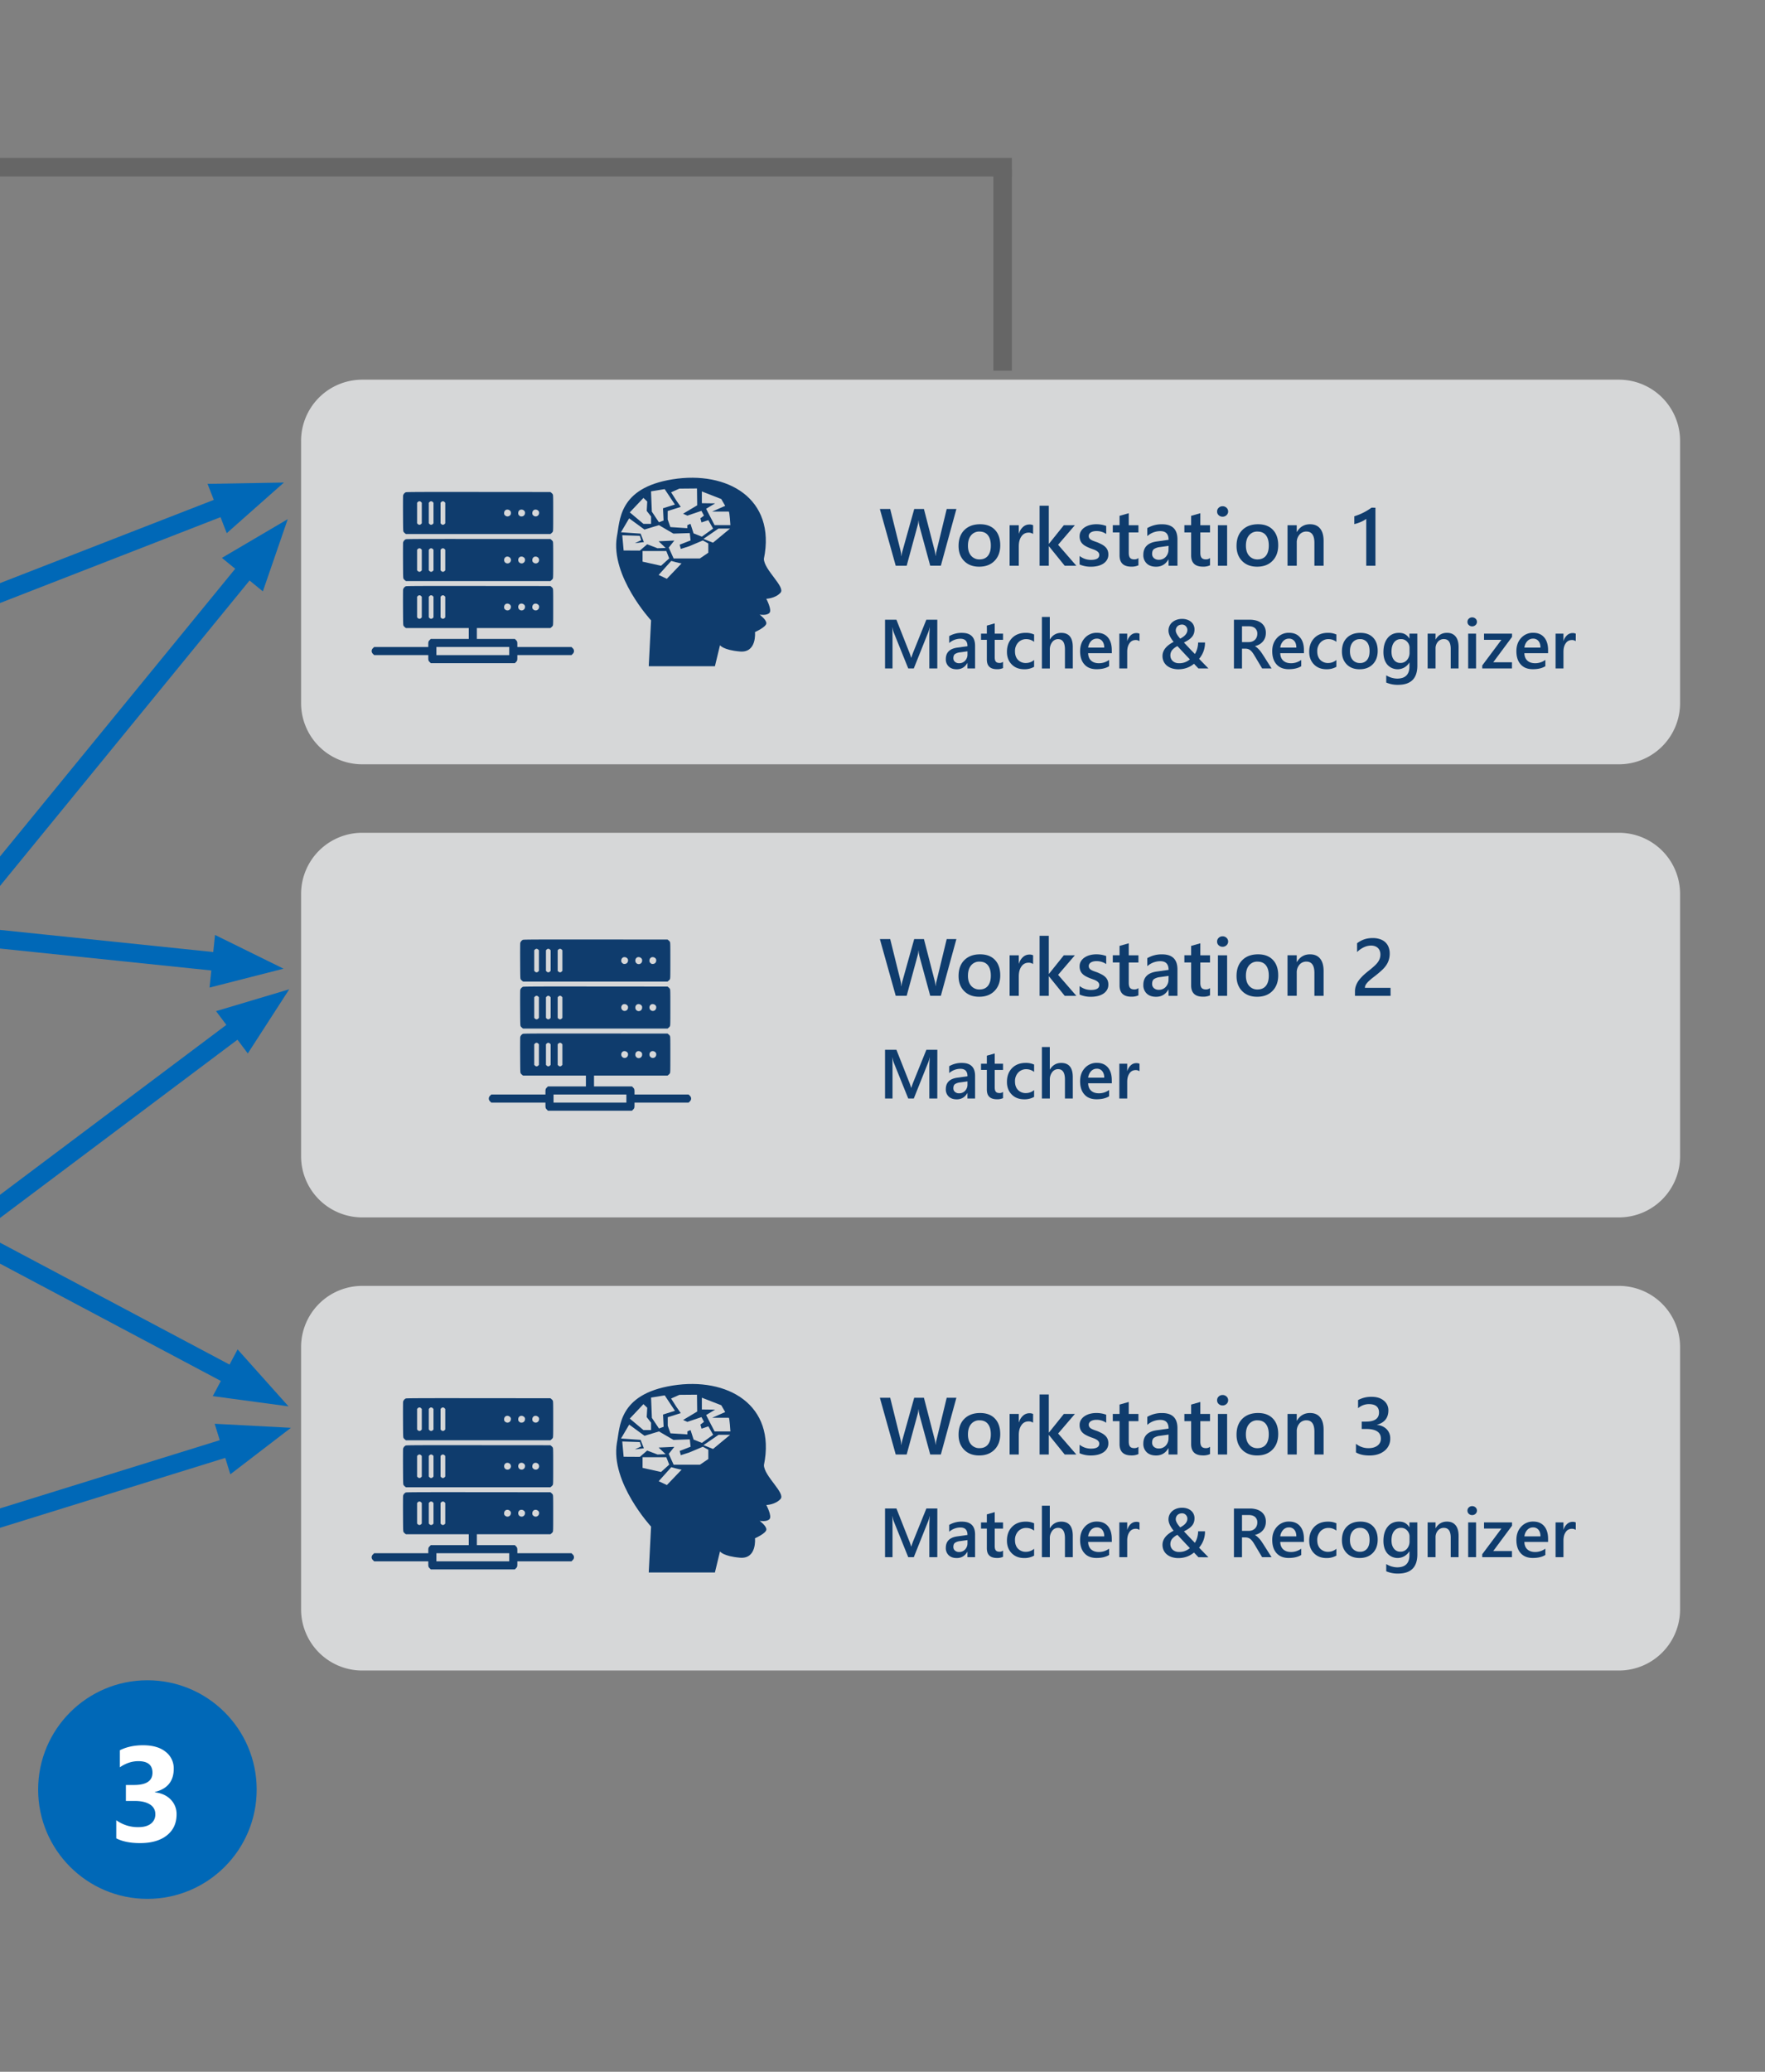 <svg id="圖層_6_拷貝_2" data-name="圖層 6 拷貝 2" xmlns="http://www.w3.org/2000/svg" xmlns:xlink="http://www.w3.org/1999/xlink" viewBox="0 0 1960 2300"><rect x="0" y="0" width="1960" height="2300" fill="#808080" stroke="none"/><defs><style>.cls-1{fill:none;}.cls-2{clip-path:url(#clip-path);}.cls-3{fill:#d6d7d8;}.cls-4{fill:#0f3c6d;}.cls-5{fill:#0068b7;}.cls-6{fill:#666;}.cls-7{fill:#fff;}</style><clipPath id="clip-path"><rect class="cls-1" width="1960" height="2300"/></clipPath></defs><g class="cls-2"><path class="cls-3" d="M1798,848.5H402.05a67.94,67.94,0,0,1-67.7-67.7V489.2a67.94,67.94,0,0,1,67.7-67.7H1798a67.94,67.94,0,0,1,67.7,67.7V780.8A67.94,67.94,0,0,1,1798,848.5Z"/><path class="cls-3" d="M1798,1854.55H402.05a67.94,67.94,0,0,1-67.7-67.7v-291.6a67.94,67.94,0,0,1,67.7-67.7H1798a67.94,67.94,0,0,1,67.7,67.7v291.6A67.94,67.94,0,0,1,1798,1854.55Z"/><path class="cls-3" d="M1798,1351.52H402.05a67.94,67.94,0,0,1-67.7-67.7V992.22a67.94,67.94,0,0,1,67.7-67.7H1798a67.94,67.94,0,0,1,67.7,67.7v291.6A67.94,67.94,0,0,1,1798,1351.52Z"/><path class="cls-4" d="M450.58,1552.57a5.66,5.66,0,0,0-2.94,3.55c-.1.59-.16,9.72-.1,20.36.1,18.91.1,19.31.79,20.19a9.21,9.21,0,0,0,1.56,1.56l.88.69H611.18l.88-.69a8.53,8.53,0,0,0,1.56-1.56c.69-.88.69-1.21.69-21.07s0-20.19-.69-21.08a8.86,8.86,0,0,0-1.56-1.56l-.88-.69-79.81-.06C465.51,1552.15,451.39,1552.21,450.58,1552.57Zm17,10.79.81.79V1587l-.81.79a2.39,2.39,0,0,1-3.59,0l-.82-.79v-22.89l.82-.79a2.39,2.39,0,0,1,3.59,0Zm13,0,.82.79V1587l-.82.79a2.39,2.39,0,0,1-3.59,0l-.81-.79v-22.89l.81-.79a2.39,2.39,0,0,1,3.59,0Zm13.05,0,.82.79V1587l-.82.79a2.39,2.39,0,0,1-3.59,0l-.81-.79v-22.89l.81-.79a2.39,2.39,0,0,1,3.59,0Zm72.7,9.59a2.94,2.94,0,0,1,1,2.65,3.78,3.78,0,0,1-6.42,2.67,2.84,2.84,0,0,1-1.08-2.64,3.78,3.78,0,0,1,2.28-3.65A4.2,4.2,0,0,1,566.33,1573Zm15.66,0a2.94,2.94,0,0,1,1,2.65,3.67,3.67,0,0,1-3.75,3.74,2.9,2.9,0,0,1-2.68-1.07,2.85,2.85,0,0,1-1.07-2.64,3.76,3.76,0,0,1,2.28-3.65A4.21,4.21,0,0,1,582,1573Zm15.65,0a2.94,2.94,0,0,1,1,2.65,3.78,3.78,0,0,1-6.42,2.67,2.84,2.84,0,0,1-1.08-2.64,3.78,3.78,0,0,1,2.28-3.65A4.2,4.2,0,0,1,597.64,1573Z"/><path class="cls-4" d="M450.58,1604.76a5.63,5.63,0,0,0-2.94,3.55c-.1.59-.16,9.72-.1,20.35.1,18.92.1,19.31.79,20.19a8.92,8.92,0,0,0,1.56,1.57l.88.68H611.18l.88-.68a8.59,8.59,0,0,0,1.56-1.57c.69-.88.69-1.2.69-21.07s0-20.19-.69-21.07a8.23,8.23,0,0,0-1.56-1.56l-.88-.69-79.81-.06C465.51,1604.33,451.39,1604.4,450.58,1604.76Zm17,10.79.81.78v22.9l-.81.79a2.41,2.41,0,0,1-3.59,0l-.82-.79v-22.9l.82-.78a2.39,2.39,0,0,1,3.59,0Zm13,0,.82.78v22.9l-.82.79a2.39,2.39,0,0,1-3.59,0l-.81-.79v-22.9l.81-.78a2.39,2.39,0,0,1,3.59,0Zm13.05,0,.82.78v22.9l-.82.79a2.39,2.39,0,0,1-3.59,0l-.81-.79v-22.9l.81-.78a2.39,2.39,0,0,1,3.59,0Zm72.7,9.59a3.76,3.76,0,0,1-2.74,6.39,3.67,3.67,0,0,1-3.75-3.72,3.78,3.78,0,0,1,2.28-3.65A4.21,4.21,0,0,1,566.33,1625.14Zm15.66,0a2.93,2.93,0,0,1,1,2.64,3.75,3.75,0,1,1-7.5,0,3.77,3.77,0,0,1,2.28-3.65A4.21,4.21,0,0,1,582,1625.14Zm15.65,0a3.92,3.92,0,0,1-.06,5.32,3.88,3.88,0,0,1-5.35,0,2.86,2.86,0,0,1-1.08-2.65,3.78,3.78,0,0,1,2.28-3.65A4.21,4.21,0,0,1,597.64,1625.14Z"/><path class="cls-4" d="M450.58,1656.94a5.65,5.65,0,0,0-2.94,3.56c-.1.58-.16,9.72-.1,20.35.1,18.92.1,19.31.79,20.19a8.86,8.86,0,0,0,1.56,1.56l.88.69H611.18l.88-.69a8.53,8.53,0,0,0,1.56-1.56c.69-.88.69-1.21.69-21.07s0-20.19-.69-21.07a8.59,8.59,0,0,0-1.56-1.57l-.88-.68-79.81-.07C465.51,1656.52,451.39,1656.58,450.58,1656.94Zm17,10.8.81.78v22.89l-.81.79a2.41,2.41,0,0,1-3.59,0l-.82-.79v-22.89l.82-.78a2.51,2.51,0,0,1,1.79-.82A2.57,2.57,0,0,1,467.54,1667.74Zm13,0,.82.78v22.89l-.82.79a2.41,2.41,0,0,1-3.59,0l-.81-.79v-22.89l.81-.78a2.37,2.37,0,0,1,3.59,0Zm13.05,0,.82.78v22.89l-.82.79a2.41,2.41,0,0,1-3.59,0l-.81-.79v-22.89l.81-.78a2.37,2.37,0,0,1,3.59,0Zm72.7,9.59a2.93,2.93,0,0,1,1,2.64,3.78,3.78,0,0,1-6.42,2.67,2.84,2.84,0,0,1-1.08-2.64,3.78,3.78,0,0,1,2.28-3.65A4.21,4.21,0,0,1,566.33,1677.33Zm15.66,0a2.93,2.93,0,0,1,1,2.64,3.75,3.75,0,1,1-7.5,0,3.77,3.77,0,0,1,2.28-3.65A4.21,4.21,0,0,1,582,1677.33Zm15.65,0a2.93,2.93,0,0,1,1,2.64,3.78,3.78,0,0,1-6.42,2.67,2.84,2.84,0,0,1-1.08-2.64,3.78,3.78,0,0,1,2.28-3.65A4.21,4.21,0,0,1,597.64,1677.33Z"/><path class="cls-4" d="M723,1694.78l-2.58,50.91h73.48l5.65-23.39s3.21,5.36,22.19,7,16.66-21.57,16.66-21.57,12.64-5.57,12.64-9.76-7.5-9.59-7.5-9.59,8,1.43,11-1.94-3.55-15.63-3.55-15.63,9.91-.26,15.76-6.68-18.41-25.46-18.41-37.69c13.73-67.18-40.85-97.93-101.42-88.26s-58.32,46.32-61.89,63.81C677.83,1645.8,723,1694.78,723,1694.78Zm-9.44-77h26.38l3.22,8.18-9.1,8.18-20.5-4.57Zm5.19-54.94-.59,10.38,4.84,6.21v8.18h-8.47l-15.17-12.73,15.17-16.06Zm19.41-13.75,11.36,17.14-13.26,4.15.69,13.58-5.17,1.92-7.88-11.81-.9-22.53Zm20.42,27.31,4.7,2.11,15.71-5.29,2.78,5.29-4,3,1.29,4.55,7.58-2.58,5.29,9.39-12.47,8.95-9.2-3.61-3.44-10.63-3.52,1.51v3.33l-18.79-1.21-3-8.48v-9.4L756,1568.8l-4.84-6.9-5.92-9.31,9.21-4.1,19.53-.17.24,18.73Zm52.57,12.7H793.53l-9.4-18.17,10-6-14.73-.19v-13.07l21.54,8.37,4.4,7.58-14.54,6.36h18.49C810.2,1573.94,811.1,1589.08,811.1,1589.08Zm-19.3,19.48-10.62-4.23,16.66-11.45h12.87Zm-14.63,17.51H748.06L742.62,1614l6.21-7.77-17.42.79,7.77,7.38-9,.35-11.51-4.4-8.13,7-18-.11L691,1600.27l19.5.64,1.51,4.85-7,3.33,10-1.22-3.63-9.39L689.62,1597l9.1-15.46,17,12.43,16.06-4.85,16.06,9.4,18.17-.6.9,8.18-12.11,4.7,1.22,4.69,9.37-3,15.14-6.36,6.06,3.33v10.29Zm-45.76,18.3,14-15.61s9.37,2.73,11.5,2.73l-16.39,17.12Z"/><path class="cls-4" d="M636,1725.73l-1.35-1.4H574.49v-3.09c0-2.59-.23-3.37-1.4-4.5l-1.35-1.4H529.55v-26.79h-9v26.79H478.38l-1.35,1.4c-1.18,1.13-1.41,1.91-1.41,4.5v3.09H415.46l-1.35,1.4a4.13,4.13,0,0,0,0,6.18l1.35,1.4h60.16v3.09c0,2.58.23,3.37,1.41,4.5l1.35,1.4h93.36l1.35-1.4c1.17-1.13,1.4-1.92,1.4-4.5v-3.09h60.16l1.35-1.4A4.12,4.12,0,0,0,636,1725.73Zm-70.5,3.09v4.5H484.61v-9H565.5Z"/><path class="cls-4" d="M450.58,546.52a5.65,5.65,0,0,0-2.94,3.56c-.1.58-.16,9.72-.1,20.35.1,18.92.1,19.31.79,20.19a8.86,8.86,0,0,0,1.56,1.56l.88.69H611.18l.88-.69a8.53,8.53,0,0,0,1.56-1.56c.69-.88.69-1.21.69-21.07s0-20.19-.69-21.07a8.59,8.59,0,0,0-1.56-1.57l-.88-.68-79.81-.07C465.51,546.1,451.39,546.16,450.58,546.52Zm17,10.8.81.78V581l-.81.78a2.39,2.39,0,0,1-3.59,0l-.82-.78V558.1l.82-.79a2.38,2.38,0,0,1,3.59,0Zm13,0,.82.78V581l-.82.78a2.39,2.39,0,0,1-3.59,0l-.81-.78V558.1l.81-.79a2.56,2.56,0,0,1,1.8-.81A2.51,2.51,0,0,1,480.58,557.32Zm13.05,0,.82.78V581l-.82.78a2.39,2.39,0,0,1-3.59,0l-.81-.78V558.1l.81-.79a2.56,2.56,0,0,1,1.8-.81A2.51,2.51,0,0,1,493.63,557.32Zm72.7,9.58a2.94,2.94,0,0,1,1,2.65,2.88,2.88,0,0,1-1.07,2.67,3.85,3.85,0,0,1-5.35,0,2.84,2.84,0,0,1-1.08-2.64,3.78,3.78,0,0,1,2.28-3.65A4.23,4.23,0,0,1,566.33,566.9Zm15.66,0a2.94,2.94,0,0,1,1,2.65,3.69,3.69,0,0,1-3.75,3.75,2.91,2.91,0,0,1-2.68-1.08,2.85,2.85,0,0,1-1.07-2.64,3.76,3.76,0,0,1,2.28-3.65A4.23,4.23,0,0,1,582,566.9Zm15.65,0a2.94,2.94,0,0,1,1,2.65,3.78,3.78,0,0,1-6.42,2.67,2.84,2.84,0,0,1-1.08-2.64,3.78,3.78,0,0,1,2.28-3.65A4.23,4.23,0,0,1,597.64,566.9Z"/><path class="cls-4" d="M450.58,598.71a5.63,5.63,0,0,0-2.94,3.55c-.1.59-.16,9.72-.1,20.35.1,18.92.1,19.31.79,20.19a8.92,8.92,0,0,0,1.56,1.57l.88.68H611.18l.88-.68a8.59,8.59,0,0,0,1.56-1.57c.69-.88.69-1.2.69-21.07s0-20.19-.69-21.07a8.23,8.23,0,0,0-1.56-1.56l-.88-.69-79.81-.06C465.51,598.28,451.39,598.35,450.58,598.71Zm17,10.79.81.78v22.9l-.81.79a2.41,2.41,0,0,1-3.59,0l-.82-.79v-22.9l.82-.78a2.39,2.39,0,0,1,3.59,0Zm13,0,.82.78v22.9l-.82.79a2.39,2.39,0,0,1-3.59,0l-.81-.79v-22.9l.81-.78a2.39,2.39,0,0,1,3.59,0Zm13.05,0,.82.78v22.9l-.82.79a2.39,2.39,0,0,1-3.59,0l-.81-.79v-22.9l.81-.78a2.39,2.39,0,0,1,3.59,0Zm72.7,9.59a3.76,3.76,0,0,1-2.74,6.39,3.67,3.67,0,0,1-3.75-3.72,3.78,3.78,0,0,1,2.28-3.65A4.23,4.23,0,0,1,566.33,619.09Zm15.66,0a2.93,2.93,0,0,1,1,2.64,3.75,3.75,0,1,1-7.5,0,3.77,3.77,0,0,1,2.28-3.65A4.24,4.24,0,0,1,582,619.09Zm15.65,0a3.92,3.92,0,0,1-.06,5.32,3.88,3.88,0,0,1-5.35,0,2.86,2.86,0,0,1-1.08-2.65,3.78,3.78,0,0,1,2.28-3.65A4.23,4.23,0,0,1,597.64,619.09Z"/><path class="cls-4" d="M450.58,650.89a5.65,5.65,0,0,0-2.94,3.56c-.1.58-.16,9.72-.1,20.35.1,18.92.1,19.31.79,20.19a8.53,8.53,0,0,0,1.56,1.56l.88.69H611.18l.88-.69a8.23,8.23,0,0,0,1.56-1.56c.69-.88.69-1.21.69-21.07s0-20.19-.69-21.07a8.59,8.59,0,0,0-1.56-1.57l-.88-.68-79.81-.07C465.51,650.47,451.39,650.53,450.58,650.89Zm17,10.8.81.78v22.9l-.81.78a2.41,2.41,0,0,1-3.59,0l-.82-.78v-22.9l.82-.78a2.37,2.37,0,0,1,3.59,0Zm13,0,.82.78v22.9l-.82.78a2.41,2.41,0,0,1-3.59,0l-.81-.78v-22.9l.81-.78a2.37,2.37,0,0,1,3.59,0Zm13.05,0,.82.78v22.9l-.82.78a2.41,2.41,0,0,1-3.59,0l-.81-.78v-22.9l.81-.78a2.37,2.37,0,0,1,3.59,0Zm72.7,9.59a2.93,2.93,0,0,1,1,2.64,3.78,3.78,0,0,1-6.42,2.67,2.84,2.84,0,0,1-1.08-2.64,3.78,3.78,0,0,1,2.28-3.65A4.21,4.21,0,0,1,566.33,671.28Zm15.66,0a2.93,2.93,0,0,1,1,2.64,3.75,3.75,0,1,1-7.5,0,3.77,3.77,0,0,1,2.28-3.65A4.21,4.21,0,0,1,582,671.28Zm15.65,0a2.93,2.93,0,0,1,1,2.64,3.78,3.78,0,0,1-6.42,2.67,2.84,2.84,0,0,1-1.08-2.64,3.78,3.78,0,0,1,2.28-3.65A4.21,4.21,0,0,1,597.64,671.28Z"/><path class="cls-4" d="M723,688.73l-2.58,50.91h73.48l5.65-23.38s3.21,5.36,22.19,7,16.66-21.57,16.66-21.57S851,696.08,851,691.89s-7.5-9.59-7.5-9.59,8,1.43,11-1.94-3.55-15.63-3.55-15.63,9.91-.26,15.76-6.68-18.41-25.46-18.41-37.69c13.73-67.18-40.85-97.93-101.42-88.25s-58.32,46.31-61.89,63.8C677.83,639.75,723,688.73,723,688.73Zm-9.44-77h26.38l3.22,8.18-9.1,8.18-20.5-4.57Zm5.19-54.94-.59,10.38,4.84,6.21v8.18h-8.47l-15.17-12.73,15.17-16.06ZM738.11,543l11.36,17.14-13.26,4.15.69,13.58-5.17,1.92L723.85,568l-.9-22.53Zm20.42,27.31,4.7,2.11,15.71-5.29,2.78,5.29-4,3L779,580l7.58-2.58,5.29,9.39-12.47,8.95-9.2-3.61-3.44-10.63-3.52,1.51v3.34l-18.79-1.22-3-8.48V567.3L756,562.75l-4.84-6.9-5.92-9.31,9.21-4.1,19.53-.17.24,18.73ZM811.1,583H793.53l-9.4-18.17,10-6-14.73-.19V545.58L800.93,554l4.4,7.58-14.54,6.36h18.49C810.2,567.89,811.1,583,811.1,583Zm-19.3,19.48-10.62-4.23,16.66-11.45h12.87ZM777.17,620H748.06l-5.44-12.11,6.21-7.77-17.42.79,7.77,7.39-9,.34-11.51-4.4-8.13,7-18-.1L691,594.22l19.5.64,1.51,4.85-7,3.33,10-1.22-3.63-9.39-21.82-1.52,9.1-15.46,17,12.43L731.75,583l16.06,9.4,18.17-.6.9,8.18-12.11,4.7L756,609.4l9.37-3L780.5,600l6.06,3.33v10.29Zm-45.76,18.3,14-15.61s9.37,2.73,11.5,2.73l-16.39,17.13Z"/><path class="cls-4" d="M766.09,1216.51l-1.35-1.4H704.58V1212c0-2.58-.23-3.37-1.41-4.5l-1.35-1.4H659.64v-26.79h-9v26.79H608.46l-1.35,1.4c-1.18,1.13-1.4,1.92-1.4,4.5v3.09H545.55l-1.35,1.4a4.12,4.12,0,0,0,0,6.18l1.35,1.4h60.16v3.09c0,2.59.22,3.37,1.4,4.5l1.35,1.4h93.36l1.35-1.4c1.18-1.13,1.41-1.91,1.41-4.5v-3.09h60.16l1.35-1.4A4.13,4.13,0,0,0,766.09,1216.51Zm-70.5,3.1v4.49H614.7v-9h80.89Z"/><path class="cls-4" d="M580.66,1043.35a5.66,5.66,0,0,0-2.93,3.56c-.1.58-.17,9.72-.1,20.35.1,18.92.1,19.31.78,20.19A8.92,8.92,0,0,0,580,1089l.88.69H741.27l.88-.69a8.86,8.86,0,0,0,1.56-1.56c.69-.88.69-1.21.69-21.07s0-20.19-.69-21.07a9.27,9.27,0,0,0-1.56-1.57l-.88-.68-79.82-.07C595.6,1042.93,581.48,1043,580.66,1043.35Zm17,10.8.82.78v22.9l-.82.78a2.38,2.38,0,0,1-3.58,0l-.82-.78v-22.9l.82-.79a2.52,2.52,0,0,1,1.79-.81A2.55,2.55,0,0,1,597.62,1054.15Zm13,0,.81.78v22.9l-.81.78a2.39,2.39,0,0,1-3.59,0l-.81-.78v-22.9l.81-.79a2.38,2.38,0,0,1,3.59,0Zm13.05,0,.81.78v22.9l-.81.78a2.39,2.39,0,0,1-3.59,0l-.82-.78v-22.9l.82-.79a2.54,2.54,0,0,1,1.79-.81A2.57,2.57,0,0,1,623.72,1054.15Zm72.7,9.59a2.92,2.92,0,0,1,1,2.64,3.69,3.69,0,0,1-3.75,3.75,2.91,2.91,0,0,1-2.68-1.08,2.85,2.85,0,0,1-1.07-2.64,3.76,3.76,0,0,1,2.28-3.65A4.21,4.21,0,0,1,696.42,1063.74Zm15.65,0a2.92,2.92,0,0,1,1,2.64,3.76,3.76,0,1,1-7.51,0,3.77,3.77,0,0,1,2.29-3.65A4.2,4.2,0,0,1,712.07,1063.74Zm15.66,0a2.92,2.92,0,0,1,1,2.64,3.69,3.69,0,0,1-3.75,3.75,2.91,2.91,0,0,1-2.68-1.08,2.85,2.85,0,0,1-1.07-2.64,3.76,3.76,0,0,1,2.28-3.65A4.21,4.21,0,0,1,727.73,1063.74Z"/><path class="cls-4" d="M580.66,1095.54a5.65,5.65,0,0,0-2.93,3.55c-.1.59-.17,9.72-.1,20.35.1,18.92.1,19.31.78,20.19a9,9,0,0,0,1.57,1.57l.88.68H741.27l.88-.68a8.92,8.92,0,0,0,1.56-1.57c.69-.88.69-1.2.69-21.07s0-20.19-.69-21.07a9.21,9.21,0,0,0-1.56-1.56l-.88-.69-79.82-.06C595.6,1095.11,581.48,1095.18,580.66,1095.54Zm17,10.79.82.79V1130l-.82.79a2.4,2.4,0,0,1-3.58,0l-.82-.79v-22.89l.82-.79a2.38,2.38,0,0,1,3.58,0Zm13,0,.81.79V1130l-.81.79a2.39,2.39,0,0,1-3.59,0l-.81-.79v-22.89l.81-.79a2.39,2.39,0,0,1,3.59,0Zm13.05,0,.81.79V1130l-.81.79a2.39,2.39,0,0,1-3.59,0l-.82-.79v-22.89l.82-.79a2.39,2.39,0,0,1,3.59,0Zm72.7,9.59a2.93,2.93,0,0,1,1,2.64,3.75,3.75,0,1,1-7.5,0,3.77,3.77,0,0,1,2.28-3.65A4.24,4.24,0,0,1,696.42,1115.92Zm15.65,0a2.93,2.93,0,0,1,1,2.64,3.76,3.76,0,1,1-7.51,0,3.78,3.78,0,0,1,2.29-3.65A4.22,4.22,0,0,1,712.07,1115.92Zm15.66,0a2.93,2.93,0,0,1,1,2.64,3.75,3.75,0,1,1-7.5,0,3.77,3.77,0,0,1,2.28-3.65A4.24,4.24,0,0,1,727.73,1115.92Z"/><path class="cls-4" d="M580.66,1147.72a5.66,5.66,0,0,0-2.93,3.56c-.1.59-.17,9.72-.1,20.35.1,18.92.1,19.31.78,20.19a9,9,0,0,0,1.57,1.57l.88.68H741.27l.88-.68a8.92,8.92,0,0,0,1.56-1.57c.69-.88.69-1.21.69-21.07s0-20.19-.69-21.07a9.27,9.27,0,0,0-1.56-1.57l-.88-.68-79.82-.07C595.6,1147.3,581.48,1147.36,580.66,1147.72Zm17,10.8.82.78v22.9l-.82.78a2.4,2.4,0,0,1-3.58,0l-.82-.78v-22.9l.82-.78a2.36,2.36,0,0,1,3.58,0Zm13,0,.81.78v22.9l-.81.78a2.41,2.41,0,0,1-3.59,0l-.81-.78v-22.9l.81-.78a2.37,2.37,0,0,1,3.59,0Zm13.05,0,.81.78v22.9l-.81.78a2.41,2.41,0,0,1-3.59,0l-.82-.78v-22.9l.82-.78a2.37,2.37,0,0,1,3.59,0Zm72.7,9.59a2.93,2.93,0,0,1,1,2.64,3.75,3.75,0,1,1-7.5,0,3.77,3.77,0,0,1,2.28-3.65A4.21,4.21,0,0,1,696.42,1168.11Zm15.65,0a2.93,2.93,0,0,1,1,2.64,3.76,3.76,0,1,1-7.51,0,3.78,3.78,0,0,1,2.29-3.65A4.2,4.2,0,0,1,712.07,1168.11Zm15.66,0a2.93,2.93,0,0,1,1,2.64,3.75,3.75,0,1,1-7.5,0,3.77,3.77,0,0,1,2.28-3.65A4.21,4.21,0,0,1,727.73,1168.11Z"/><path class="cls-4" d="M636,719.68l-1.35-1.4H574.49v-3.09c0-2.59-.23-3.37-1.4-4.5l-1.35-1.4H529.55V682.5h-9v26.79H478.38l-1.35,1.4c-1.18,1.13-1.41,1.91-1.41,4.5v3.09H415.46l-1.35,1.4a4.13,4.13,0,0,0,0,6.18l1.35,1.4h60.16v3.09c0,2.59.23,3.37,1.41,4.5l1.35,1.4h93.36l1.35-1.4c1.17-1.13,1.4-1.91,1.4-4.5v-3.09h60.16l1.35-1.4A4.12,4.12,0,0,0,636,719.68Zm-70.5,3.09v4.5H484.61v-9H565.5Z"/><path class="cls-4" d="M1062.06,565.05l-17.27,63H1033L1021,584a30.28,30.28,0,0,1-.93-6.15h-.17a29.79,29.79,0,0,1-1.06,6.06l-12,44.17H994.69l-17.62-63h11.47L1000,611.19a33.88,33.88,0,0,1,.88,6.07h.22a34.91,34.91,0,0,1,1.23-6.07l12.92-46.14H1026l12,46.49a35.94,35.94,0,0,1,.92,5.63h.18a34.19,34.19,0,0,1,1-5.8l11.21-46.32Z"/><path class="cls-4" d="M1087.33,629.12q-10.42,0-16.64-6.31t-6.22-16.72q0-11.33,6.49-17.71t17.46-6.37q10.56,0,16.44,6.2t5.89,17.18q0,10.77-6.35,17.25T1087.33,629.12Zm.48-39a11.61,11.61,0,0,0-9.45,4.18q-3.46,4.17-3.47,11.51,0,7.08,3.51,11.14a11.83,11.83,0,0,0,9.41,4.07q6,0,9.25-4t3.23-11.39q0-7.42-3.23-11.46T1087.81,590.14Z"/><path class="cls-4" d="M1147.22,592.78a8.42,8.42,0,0,0-5.31-1.45,9.09,9.09,0,0,0-7.56,4.09q-3,4.08-3,11.11v21.54h-10.19v-45h10.19v9.27h.18a15.82,15.82,0,0,1,4.59-7.41,10.39,10.39,0,0,1,6.92-2.65,8.54,8.54,0,0,1,4.22.83Z"/><path class="cls-4" d="M1195.25,628.07h-12.92l-17.49-21.62h-.17v21.62h-10.24V561.45h10.24v42.23h.17l16.53-20.61h12.26L1175,604.78Z"/><path class="cls-4" d="M1198.86,626.66v-9.45a20.34,20.34,0,0,0,12.61,4.35q9.22,0,9.23-5.45a4.28,4.28,0,0,0-.79-2.61,7.49,7.49,0,0,0-2.13-1.91,16.71,16.71,0,0,0-3.17-1.5c-1.21-.44-2.57-.93-4.06-1.49a42.44,42.44,0,0,1-5-2.33,15,15,0,0,1-3.69-2.79,10.58,10.58,0,0,1-2.22-3.54,13,13,0,0,1-.75-4.61,10.65,10.65,0,0,1,1.54-5.74,13.46,13.46,0,0,1,4.13-4.17,19.72,19.72,0,0,1,5.89-2.55,27,27,0,0,1,6.81-.86,30.94,30.94,0,0,1,11.16,1.89v8.92a18.77,18.77,0,0,0-10.89-3.25,14,14,0,0,0-3.5.4,9.25,9.25,0,0,0-2.66,1.09,5.44,5.44,0,0,0-1.71,1.7,4,4,0,0,0-.62,2.17,4.63,4.63,0,0,0,.62,2.46,5.54,5.54,0,0,0,1.82,1.78,16,16,0,0,0,2.9,1.41c1.13.42,2.43.89,3.89,1.38a56.12,56.12,0,0,1,5.21,2.42,17.43,17.43,0,0,1,3.93,2.79,10.93,10.93,0,0,1,2.51,3.6,12.41,12.41,0,0,1,.88,4.86,11.06,11.06,0,0,1-1.59,6,13.25,13.25,0,0,1-4.21,4.22,19.82,19.82,0,0,1-6.09,2.48,31.7,31.7,0,0,1-7.27.81A30.62,30.62,0,0,1,1198.86,626.66Z"/><path class="cls-4" d="M1264.21,627.58a17.66,17.66,0,0,1-7.87,1.5q-13.1,0-13.1-12.57V591.06h-7.51v-8h7.51V572.65l10.2-2.9v13.32h10.77v8h-10.77v22.5q0,4,1.45,5.72t4.83,1.71a7.06,7.06,0,0,0,4.49-1.49Z"/><path class="cls-4" d="M1307.54,628.07h-9.89v-7h-.18q-4.65,8.09-13.67,8.08-6.63,0-10.39-3.6a12.62,12.62,0,0,1-3.76-9.54q0-12.74,14.68-14.85l13.36-1.89q0-9.63-9.14-9.63a21.73,21.73,0,0,0-14.5,5.54v-8.92a31.62,31.62,0,0,1,16.43-4.22q17.05,0,17.06,16.79ZM1297.69,606l-9.45,1.32a15,15,0,0,0-6.61,2.13c-1.48,1-2.22,2.87-2.22,5.47a6,6,0,0,0,2,4.68,7.91,7.91,0,0,0,5.47,1.83,10.09,10.09,0,0,0,7.72-3.28,11.63,11.63,0,0,0,3-8.24Z"/><path class="cls-4" d="M1343.7,627.58a17.58,17.58,0,0,1-7.86,1.5q-13.1,0-13.1-12.57V591.06h-7.51v-8h7.51V572.65l10.2-2.9v13.32h10.76v8h-10.76v22.5q0,4,1.45,5.72t4.83,1.71a7,7,0,0,0,4.48-1.49Z"/><path class="cls-4" d="M1357.63,573.62a6.1,6.1,0,0,1-4.28-1.63,5.33,5.33,0,0,1-1.78-4.13,5.46,5.46,0,0,1,1.78-4.17,6,6,0,0,1,4.28-1.67,6.21,6.21,0,0,1,4.4,1.67,5.61,5.61,0,0,1,0,8.24A6.18,6.18,0,0,1,1357.63,573.62Zm5.06,54.45h-10.2v-45h10.2Z"/><path class="cls-4" d="M1396,629.12q-10.41,0-16.63-6.31t-6.22-16.72q0-11.33,6.48-17.71t17.47-6.37q10.54,0,16.44,6.2t5.89,17.18q0,10.77-6.35,17.25T1396,629.12Zm.49-39a11.61,11.61,0,0,0-9.45,4.18q-3.48,4.17-3.47,11.51,0,7.08,3.51,11.14a11.83,11.83,0,0,0,9.41,4.07q6,0,9.25-4t3.23-11.39q0-7.42-3.23-11.46T1396.44,590.14Z"/><path class="cls-4" d="M1469.83,628.07h-10.2V602.71q0-12.62-8.92-12.61a9.72,9.72,0,0,0-7.69,3.49,13,13,0,0,0-3,8.81v25.67h-10.24v-45H1440v7.47h.17q5.05-8.53,14.59-8.53,7.34,0,11.21,4.77t3.87,13.78Z"/><path class="cls-4" d="M1527.39,563.64v64.43H1517.2v-52a32.2,32.2,0,0,1-6,3.36,47.52,47.52,0,0,1-7.27,2.44v-8.7c1.7-.55,3.34-1.14,4.92-1.75s3.15-1.31,4.68-2.07,3.09-1.61,4.66-2.55,3.19-2,4.86-3.21Z"/><path class="cls-4" d="M1040.85,742.07H1032v-35q0-4.29.52-10.52h-.15a35.25,35.25,0,0,1-1.47,5.09l-16.14,40.43h-6.18l-16.18-40.13a37.47,37.47,0,0,1-1.43-5.39h-.15q.3,3.26.3,10.6v34.92h-8.3V688h12.64l14.21,36a52.2,52.2,0,0,1,2.11,6.19h.19q1.4-4.26,2.27-6.34L1028.67,688h12.18Z"/><path class="cls-4" d="M1082.81,742.07h-8.48v-6h-.15q-4,6.94-11.73,6.94-5.68,0-8.92-3.09a10.81,10.81,0,0,1-3.22-8.18q0-10.94,12.59-12.75l11.47-1.62q0-8.26-7.84-8.26a18.67,18.67,0,0,0-12.45,4.75v-7.65a27.05,27.05,0,0,1,14.1-3.62q14.64,0,14.63,14.4Zm-8.44-19-8.11,1.13a12.92,12.92,0,0,0-5.67,1.83c-1.27.89-1.91,2.46-1.91,4.69a5.14,5.14,0,0,0,1.76,4,6.78,6.78,0,0,0,4.69,1.57,8.69,8.69,0,0,0,6.62-2.81,10,10,0,0,0,2.62-7.07Z"/><path class="cls-4" d="M1113.85,741.65a15.09,15.09,0,0,1-6.75,1.28q-11.24,0-11.24-10.78V710.32h-6.45v-6.87h6.45v-8.93l8.75-2.49v11.42h9.24v6.87h-9.24v19.3q0,3.43,1.25,4.9c.82,1,2.21,1.48,4.14,1.48a6,6,0,0,0,3.85-1.29Z"/><path class="cls-4" d="M1148.35,740.29a21.51,21.51,0,0,1-11,2.68q-8.6,0-13.88-5.37t-5.28-13.93q0-9.54,5.68-15.33t15.18-5.79a22,22,0,0,1,9.31,1.85v8.14a14.13,14.13,0,0,0-8.6-3,11.91,11.91,0,0,0-9.08,3.76,13.68,13.68,0,0,0-3.55,9.82q0,6,3.34,9.46a11.81,11.81,0,0,0,9,3.47,14,14,0,0,0,8.9-3.35Z"/><path class="cls-4" d="M1191.34,742.07h-8.75V721q0-11.46-7.65-11.46a8,8,0,0,0-6.49,3.32,13.2,13.2,0,0,0-2.64,8.48v20.78H1157V684.9h8.78v25h.15q4.38-7.3,12.52-7.31,12.86,0,12.86,15.72Z"/><path class="cls-4" d="M1234.67,725.14h-26.32q.15,5.36,3.3,8.25t8.65,2.91a19,19,0,0,0,11.35-3.7v7q-5.28,3.33-14,3.32t-13.37-5.26q-4.85-5.26-4.84-14.8,0-9,5.33-14.69a17.48,17.48,0,0,1,13.26-5.67q7.92,0,12.25,5.09t4.34,14.14Zm-8.45-6.19a11.27,11.27,0,0,0-2.22-7.33,7.43,7.43,0,0,0-6-2.62,8.48,8.48,0,0,0-6.39,2.75,12.54,12.54,0,0,0-3.22,7.2Z"/><path class="cls-4" d="M1265.4,711.79a7.26,7.26,0,0,0-4.56-1.25,7.82,7.82,0,0,0-6.49,3.51q-2.6,3.51-2.6,9.54v18.48H1243V703.45h8.75v8h.15a13.47,13.47,0,0,1,3.94-6.35,8.85,8.85,0,0,1,5.94-2.29,7.35,7.35,0,0,1,3.62.72Z"/><path class="cls-4" d="M1330.83,742.1l-4.95-5.24a22.32,22.32,0,0,1-3.6,2.59,26.1,26.1,0,0,1-4.18,1.94,27.77,27.77,0,0,1-4.58,1.21,28.51,28.51,0,0,1-4.79.41,23.67,23.67,0,0,1-7.35-1.06,16.39,16.39,0,0,1-5.6-3,13.37,13.37,0,0,1-3.59-4.66,14.15,14.15,0,0,1-1.26-6q0-9.32,12.37-15.69-5.7-7.05-5.7-12.52a12.08,12.08,0,0,1,4.23-9.3,14.77,14.77,0,0,1,4.77-2.69,17.86,17.86,0,0,1,6.05-1,17.67,17.67,0,0,1,5.67.86,13.24,13.24,0,0,1,4.36,2.42,10.52,10.52,0,0,1,2.79,3.67,11,11,0,0,1,1,4.62,15,15,0,0,1-.62,4.44,11.67,11.67,0,0,1-2,3.71,17.3,17.3,0,0,1-3.62,3.32,41.55,41.55,0,0,1-5.49,3.17q3,3.19,6,6.37t6.16,6.37a18.16,18.16,0,0,0,1.46-2.71,27.54,27.54,0,0,0,1.13-3.17,29,29,0,0,0,.73-3.43,23,23,0,0,0,.27-3.47h7.65a27.28,27.28,0,0,1-6.56,18.14c1.13,1.2,2.56,2.69,4.28,4.45s3.75,3.84,6.09,6.25ZM1321.32,732q-4.41-4.56-13.8-14.71a17.41,17.41,0,0,0-6,4.6,9.35,9.35,0,0,0-1.83,5.74,8.55,8.55,0,0,0,.74,3.6,8,8,0,0,0,2,2.73,8.87,8.87,0,0,0,3,1.74,11.67,11.67,0,0,0,3.79.6A17.66,17.66,0,0,0,1321.32,732Zm-2.75-32.62a5.84,5.84,0,0,0-.47-2.33,6.31,6.31,0,0,0-1.27-1.91,5.8,5.8,0,0,0-1.84-1.28,5.43,5.43,0,0,0-2.27-.47,8.29,8.29,0,0,0-2.88.47,6.2,6.2,0,0,0-3.66,3.45,6.81,6.81,0,0,0-.51,2.68q0,3.46,4.94,9Q1318.58,704.86,1318.57,699.34Z"/><path class="cls-4" d="M1412.05,742.07h-10.48l-8.64-14.48a30.68,30.68,0,0,0-2.28-3.42,14.3,14.3,0,0,0-2.26-2.32,7.54,7.54,0,0,0-2.51-1.31,10.32,10.32,0,0,0-3.05-.42h-3.62v22h-8.94V688h17.8a25.47,25.47,0,0,1,7,.91,16.16,16.16,0,0,1,5.58,2.73,12.8,12.8,0,0,1,3.72,4.56,14.46,14.46,0,0,1,1.33,6.4,15.81,15.81,0,0,1-.84,5.26,13.78,13.78,0,0,1-2.42,4.26,14.78,14.78,0,0,1-3.77,3.18,18.86,18.86,0,0,1-5,2v.15a13.7,13.7,0,0,1,2.57,1.83c.73.67,1.42,1.35,2.07,2.05a26.25,26.25,0,0,1,1.94,2.4c.64.89,1.35,1.93,2.13,3.11Zm-32.84-46.8v17.57h7.46a11,11,0,0,0,3.83-.64,8.78,8.78,0,0,0,3-1.85,8.36,8.36,0,0,0,2-2.94,10,10,0,0,0,.72-3.88,7.73,7.73,0,0,0-2.45-6.07q-2.46-2.19-7-2.19Z"/><path class="cls-4" d="M1448,725.14H1421.7q.15,5.36,3.3,8.25t8.66,2.91a19.06,19.06,0,0,0,11.35-3.7v7q-5.28,3.33-14,3.32-8.52,0-13.36-5.26t-4.85-14.8q0-9,5.34-14.69a17.44,17.44,0,0,1,13.25-5.67q7.92,0,12.26,5.09t4.33,14.14Zm-8.44-6.19c0-3.14-.77-5.59-2.23-7.33a7.43,7.43,0,0,0-6-2.62,8.45,8.45,0,0,0-6.39,2.75,12.61,12.61,0,0,0-3.23,7.2Z"/><path class="cls-4" d="M1484,740.29a21.53,21.53,0,0,1-11,2.68q-8.6,0-13.87-5.37t-5.28-13.93q0-9.54,5.67-15.33t15.18-5.79a22.06,22.06,0,0,1,9.32,1.85v8.14a14.13,14.13,0,0,0-8.6-3,11.92,11.92,0,0,0-9.09,3.76,13.72,13.72,0,0,0-3.55,9.82q0,6,3.34,9.46a11.83,11.83,0,0,0,9,3.47,14,14,0,0,0,8.9-3.35Z"/><path class="cls-4" d="M1509.79,743q-8.94,0-14.27-5.41t-5.34-14.35q0-9.72,5.56-15.19t15-5.47q9.06,0,14.11,5.31t5.05,14.75q0,9.24-5.45,14.8T1509.79,743Zm.42-33.45a10,10,0,0,0-8.11,3.59q-3,3.58-3,9.88,0,6.06,3,9.56a10.17,10.17,0,0,0,8.08,3.48,9.6,9.6,0,0,0,7.93-3.43q2.77-3.44,2.77-9.76t-2.77-9.85A9.57,9.57,0,0,0,1510.21,709.52Z"/><path class="cls-4" d="M1573.93,739q0,21.25-21.38,21.26a31.92,31.92,0,0,1-13.16-2.52v-8a24.29,24.29,0,0,0,12,3.62q13.77,0,13.76-13.54v-4.22H1565a15.17,15.17,0,0,1-24.41,2.24q-4.32-5.15-4.32-13.82,0-9.84,4.64-15.65t12.74-5.8q7.66,0,11.35,6.26h.15v-5.36h8.75Zm-8.67-14.6v-5a9.81,9.81,0,0,0-2.7-7,8.83,8.83,0,0,0-6.73-2.89,9.24,9.24,0,0,0-7.78,3.68q-2.82,3.67-2.81,10.28c0,3.79.89,6.83,2.69,9.1a8.65,8.65,0,0,0,7.15,3.42,9.24,9.24,0,0,0,7.35-3.27A12.26,12.26,0,0,0,1565.26,724.38Z"/><path class="cls-4" d="M1619.71,742.07H1611V720.31q0-10.83-7.65-10.82a8.37,8.37,0,0,0-6.6,3,11.11,11.11,0,0,0-2.6,7.57v22h-8.79V703.45h8.79v6.41h.15q4.34-7.3,12.52-7.31,6.29,0,9.61,4.09t3.32,11.82Z"/><path class="cls-4" d="M1634.79,695.35a5.26,5.26,0,0,1-3.67-1.4,4.58,4.58,0,0,1-1.53-3.54,4.72,4.72,0,0,1,1.53-3.59,5.19,5.19,0,0,1,3.67-1.43,5.39,5.39,0,0,1,3.78,1.43,4.69,4.69,0,0,1,1.54,3.59,4.6,4.6,0,0,1-1.54,3.48A5.33,5.33,0,0,1,1634.79,695.35Zm4.34,46.72h-8.75V703.45h8.75Z"/><path class="cls-4" d="M1679.07,707.11l-20.86,28.13H1679v6.83h-33v-3.28l21.3-28.51H1648v-6.83h31.08Z"/><path class="cls-4" d="M1719.11,725.14h-26.32q.15,5.36,3.3,8.25t8.65,2.91a19,19,0,0,0,11.35-3.7v7q-5.28,3.33-13.95,3.32t-13.37-5.26q-4.85-5.26-4.84-14.8,0-9,5.33-14.69a17.48,17.48,0,0,1,13.26-5.67q7.92,0,12.25,5.09t4.34,14.14Zm-8.45-6.19c0-3.14-.76-5.59-2.22-7.33a7.43,7.43,0,0,0-6-2.62,8.48,8.48,0,0,0-6.4,2.75,12.6,12.6,0,0,0-3.22,7.2Z"/><path class="cls-4" d="M1749.84,711.79a7.22,7.22,0,0,0-4.56-1.25,7.82,7.82,0,0,0-6.49,3.51q-2.6,3.51-2.6,9.54v18.48h-8.74V703.45h8.74v8h.15a13.4,13.4,0,0,1,4-6.35,8.84,8.84,0,0,1,5.93-2.29,7.33,7.33,0,0,1,3.62.72Z"/><path class="cls-4" d="M1062.06,1042.5l-17.27,63H1033l-12-44.08a30.28,30.28,0,0,1-.93-6.15h-.17a29.79,29.79,0,0,1-1.06,6.06l-12,44.17H994.69l-17.62-63h11.47l11.42,46.14a33.88,33.88,0,0,1,.88,6.07h.22a34.91,34.91,0,0,1,1.23-6.07l12.92-46.14H1026l12,46.49a35.94,35.94,0,0,1,.92,5.63h.18a34.19,34.19,0,0,1,1-5.8l11.21-46.32Z"/><path class="cls-4" d="M1087.33,1106.57q-10.42,0-16.64-6.31t-6.22-16.72q0-11.32,6.49-17.71t17.46-6.37q10.56,0,16.44,6.2t5.89,17.18q0,10.77-6.35,17.25T1087.33,1106.57Zm.48-39a11.61,11.61,0,0,0-9.45,4.18q-3.46,4.17-3.47,11.51,0,7.08,3.51,11.14a11.83,11.83,0,0,0,9.41,4.07q6,0,9.25-4t3.23-11.39q0-7.42-3.23-11.47T1087.81,1067.59Z"/><path class="cls-4" d="M1147.22,1070.23a8.42,8.42,0,0,0-5.31-1.45,9.09,9.09,0,0,0-7.56,4.09q-3,4.08-3,11.11v21.54h-10.19v-45h10.19v9.27h.18a15.77,15.77,0,0,1,4.59-7.41,10.39,10.39,0,0,1,6.92-2.65,8.54,8.54,0,0,1,4.22.83Z"/><path class="cls-4" d="M1195.25,1105.52h-12.92l-17.49-21.62h-.17v21.62h-10.24V1038.9h10.24v42.23h.17l16.53-20.61h12.26L1175,1082.23Z"/><path class="cls-4" d="M1198.86,1104.11v-9.45a20.34,20.34,0,0,0,12.61,4.35q9.22,0,9.23-5.45a4.28,4.28,0,0,0-.79-2.61,7.49,7.49,0,0,0-2.13-1.91,16.71,16.71,0,0,0-3.17-1.5c-1.21-.44-2.57-.93-4.06-1.49a42.44,42.44,0,0,1-5-2.33,15,15,0,0,1-3.69-2.79,10.58,10.58,0,0,1-2.22-3.54,13,13,0,0,1-.75-4.61,10.65,10.65,0,0,1,1.54-5.74,13.46,13.46,0,0,1,4.13-4.17,19.72,19.72,0,0,1,5.89-2.55,27,27,0,0,1,6.81-.86,30.94,30.94,0,0,1,11.16,1.89v8.92a18.77,18.77,0,0,0-10.89-3.25,14,14,0,0,0-3.5.4,9.25,9.25,0,0,0-2.66,1.09,5.44,5.44,0,0,0-1.71,1.7,4,4,0,0,0-.62,2.17,4.63,4.63,0,0,0,.62,2.46,5.54,5.54,0,0,0,1.82,1.78,16,16,0,0,0,2.9,1.41c1.13.42,2.43.89,3.89,1.38a56.12,56.12,0,0,1,5.21,2.42,17.43,17.43,0,0,1,3.93,2.79,10.93,10.93,0,0,1,2.51,3.6,12.41,12.41,0,0,1,.88,4.86,11.06,11.06,0,0,1-1.59,6,13.25,13.25,0,0,1-4.21,4.22,19.82,19.82,0,0,1-6.09,2.48,31.7,31.7,0,0,1-7.27.81A30.62,30.62,0,0,1,1198.86,1104.11Z"/><path class="cls-4" d="M1264.21,1105a17.66,17.66,0,0,1-7.87,1.5q-13.1,0-13.1-12.57v-25.45h-7.51v-8h7.51V1050.1l10.2-2.9v13.32h10.77v8h-10.77V1091c0,2.67.48,4.57,1.45,5.72s2.58,1.71,4.83,1.71a7.06,7.06,0,0,0,4.49-1.49Z"/><path class="cls-4" d="M1307.54,1105.52h-9.89v-7h-.18q-4.65,8.09-13.67,8.08-6.63,0-10.39-3.6a12.62,12.62,0,0,1-3.76-9.54q0-12.73,14.68-14.85l13.36-1.89q0-9.63-9.14-9.63a21.73,21.73,0,0,0-14.5,5.54v-8.92a31.62,31.62,0,0,1,16.43-4.22q17.05,0,17.06,16.79Zm-9.85-22.11-9.45,1.32a15,15,0,0,0-6.61,2.13c-1.48,1-2.22,2.87-2.22,5.47a6,6,0,0,0,2,4.68,7.91,7.91,0,0,0,5.47,1.83,10.09,10.09,0,0,0,7.72-3.28,11.63,11.63,0,0,0,3-8.24Z"/><path class="cls-4" d="M1343.7,1105a17.58,17.58,0,0,1-7.86,1.5q-13.1,0-13.1-12.57v-25.45h-7.51v-8h7.51V1050.1l10.2-2.9v13.32h10.76v8h-10.76V1091c0,2.67.48,4.57,1.45,5.72s2.57,1.71,4.83,1.71a7,7,0,0,0,4.48-1.49Z"/><path class="cls-4" d="M1357.63,1051.07a6.1,6.1,0,0,1-4.28-1.63,5.33,5.33,0,0,1-1.78-4.13,5.46,5.46,0,0,1,1.78-4.17,6,6,0,0,1,4.28-1.67,6.21,6.21,0,0,1,4.4,1.67,5.61,5.61,0,0,1,0,8.24A6.22,6.22,0,0,1,1357.63,1051.07Zm5.06,54.45h-10.2v-45h10.2Z"/><path class="cls-4" d="M1396,1106.57q-10.41,0-16.63-6.31t-6.22-16.72q0-11.32,6.48-17.71t17.47-6.37q10.54,0,16.44,6.2t5.89,17.18q0,10.77-6.35,17.25T1396,1106.57Zm.49-39a11.61,11.61,0,0,0-9.45,4.18q-3.48,4.17-3.47,11.51,0,7.08,3.51,11.14a11.83,11.83,0,0,0,9.41,4.07q6,0,9.25-4t3.23-11.39q0-7.42-3.23-11.47T1396.44,1067.59Z"/><path class="cls-4" d="M1469.83,1105.52h-10.2v-25.36q0-12.62-8.92-12.61A9.72,9.72,0,0,0,1443,1071a13,13,0,0,0-3,8.81v25.67h-10.24v-45H1440V1068h.17q5.05-8.54,14.59-8.53,7.34,0,11.21,4.77t3.87,13.78Z"/><path class="cls-4" d="M1544.22,1105.52h-39.55v-4.88a18.19,18.19,0,0,1,.84-5.6,22.2,22.2,0,0,1,2.24-4.93,28.32,28.32,0,0,1,3.3-4.35,54,54,0,0,1,4-4c1.43-1.28,2.9-2.51,4.39-3.69s3-2.38,4.4-3.58,2.58-2.27,3.69-3.37a22.83,22.83,0,0,0,2.86-3.4,15.35,15.35,0,0,0,1.84-3.72,13.13,13.13,0,0,0,.66-4.24,11.49,11.49,0,0,0-.77-4.37,8.58,8.58,0,0,0-2.15-3.12,9.35,9.35,0,0,0-3.28-1.89,13,13,0,0,0-4.13-.64,18.91,18.91,0,0,0-7.86,1.81,26.85,26.85,0,0,0-7.69,5.4v-9.8a32,32,0,0,1,3.91-2.53,28.42,28.42,0,0,1,4.08-1.8,25.25,25.25,0,0,1,4.44-1.07,32.63,32.63,0,0,1,5-.36,25,25,0,0,1,7.73,1.13,16.42,16.42,0,0,1,5.94,3.29,14.55,14.55,0,0,1,3.8,5.43,19.56,19.56,0,0,1,1.34,7.47,23.26,23.26,0,0,1-1,6.88,22.29,22.29,0,0,1-2.68,5.69,30.27,30.27,0,0,1-4.19,5q-2.48,2.37-5.5,4.87-2.55,2.07-5.07,4c-1.69,1.3-3.2,2.57-4.55,3.82a21.49,21.49,0,0,0-3.28,3.73,6.75,6.75,0,0,0-1.25,3.76v.22h28.43Z"/><path class="cls-4" d="M1040.85,1219.52H1032v-35q0-4.29.52-10.52h-.15a35.25,35.25,0,0,1-1.47,5.09l-16.14,40.43h-6.18l-16.18-40.13a37.47,37.47,0,0,1-1.43-5.39h-.15q.3,3.26.3,10.6v34.92h-8.3v-54.08h12.64l14.21,36a52.2,52.2,0,0,1,2.11,6.19h.19q1.4-4.26,2.27-6.34l14.48-35.86h12.18Z"/><path class="cls-4" d="M1082.81,1219.52h-8.48v-6h-.15q-4,6.94-11.73,6.94-5.68,0-8.92-3.09a10.81,10.81,0,0,1-3.22-8.18q0-10.94,12.59-12.75l11.47-1.62q0-8.27-7.84-8.26a18.67,18.67,0,0,0-12.45,4.75v-7.65a27.05,27.05,0,0,1,14.1-3.62q14.64,0,14.63,14.4Zm-8.44-19-8.11,1.13a12.92,12.92,0,0,0-5.67,1.83c-1.27.89-1.91,2.46-1.91,4.69a5.14,5.14,0,0,0,1.76,4,6.78,6.78,0,0,0,4.69,1.57,8.69,8.69,0,0,0,6.62-2.81,10,10,0,0,0,2.62-7.07Z"/><path class="cls-4" d="M1113.85,1219.1a15.09,15.09,0,0,1-6.75,1.28q-11.24,0-11.24-10.78v-21.83h-6.45v-6.87h6.45V1172l8.75-2.49v11.42h9.24v6.87h-9.24v19.3q0,3.43,1.25,4.9c.82,1,2.21,1.48,4.14,1.48a6,6,0,0,0,3.85-1.29Z"/><path class="cls-4" d="M1148.35,1217.74a21.51,21.51,0,0,1-11,2.68q-8.6,0-13.88-5.37t-5.28-13.93q0-9.55,5.68-15.33t15.18-5.79a22,22,0,0,1,9.31,1.85V1190a14.13,14.13,0,0,0-8.6-3,11.91,11.91,0,0,0-9.08,3.76,13.68,13.68,0,0,0-3.55,9.82q0,6,3.34,9.46a11.81,11.81,0,0,0,9,3.47,14,14,0,0,0,8.9-3.35Z"/><path class="cls-4" d="M1191.34,1219.52h-8.75V1198.4q0-11.46-7.65-11.46a8,8,0,0,0-6.49,3.31,13.23,13.23,0,0,0-2.64,8.49v20.78H1157v-57.17h8.78v25h.15q4.38-7.3,12.52-7.31,12.86,0,12.86,15.72Z"/><path class="cls-4" d="M1234.67,1202.58h-26.32q.15,5.37,3.3,8.26t8.65,2.91a19,19,0,0,0,11.35-3.7v7q-5.28,3.33-14,3.32t-13.37-5.26q-4.85-5.27-4.84-14.8,0-9,5.33-14.69a17.48,17.48,0,0,1,13.26-5.67q7.92,0,12.25,5.09t4.34,14.14Zm-8.45-6.18a11.27,11.27,0,0,0-2.22-7.33,7.43,7.43,0,0,0-6-2.62,8.48,8.48,0,0,0-6.39,2.75,12.54,12.54,0,0,0-3.22,7.2Z"/><path class="cls-4" d="M1265.4,1189.24a7.26,7.26,0,0,0-4.56-1.25,7.82,7.82,0,0,0-6.49,3.51q-2.6,3.51-2.6,9.54v18.48H1243V1180.9h8.75v8h.15a13.47,13.47,0,0,1,3.94-6.35,8.85,8.85,0,0,1,5.94-2.29,7.35,7.35,0,0,1,3.62.72Z"/><path class="cls-4" d="M1062.06,1551.72l-17.27,63H1033l-12-44.08a30.28,30.28,0,0,1-.93-6.15h-.17a29.79,29.79,0,0,1-1.06,6.06l-12,44.17H994.69l-17.62-63h11.47l11.42,46.14a33.77,33.77,0,0,1,.88,6.06h.22a35,35,0,0,1,1.23-6.06l12.92-46.14H1026l12,46.49a35.74,35.74,0,0,1,.92,5.63h.18a34.19,34.19,0,0,1,1-5.8l11.21-46.32Z"/><path class="cls-4" d="M1087.33,1615.79q-10.42,0-16.64-6.31t-6.22-16.72q0-11.34,6.49-17.71t17.46-6.37q10.56,0,16.44,6.2t5.89,17.18q0,10.77-6.35,17.25T1087.33,1615.79Zm.48-39a11.61,11.61,0,0,0-9.45,4.18q-3.46,4.17-3.47,11.51,0,7.08,3.51,11.14a11.82,11.82,0,0,0,9.41,4.06q6,0,9.25-4t3.23-11.39q0-7.42-3.23-11.47T1087.81,1576.81Z"/><path class="cls-4" d="M1147.22,1579.45a8.42,8.42,0,0,0-5.31-1.45,9.1,9.1,0,0,0-7.56,4.08q-3,4.1-3,11.12v21.54h-10.19v-45h10.19V1579h.18a15.77,15.77,0,0,1,4.59-7.41,10.4,10.4,0,0,1,6.92-2.66,8.53,8.53,0,0,1,4.22.84Z"/><path class="cls-4" d="M1195.25,1614.74h-12.92l-17.49-21.63h-.17v21.63h-10.24v-66.63h10.24v42.24h.17l16.53-20.61h12.26l-18.59,21.7Z"/><path class="cls-4" d="M1198.86,1613.33v-9.45a20.34,20.34,0,0,0,12.61,4.35q9.22,0,9.23-5.45a4.28,4.28,0,0,0-.79-2.61,7.49,7.49,0,0,0-2.13-1.91,16.71,16.71,0,0,0-3.17-1.5l-4.06-1.49a42.44,42.44,0,0,1-5-2.33,15,15,0,0,1-3.69-2.79,10.58,10.58,0,0,1-2.22-3.54,13,13,0,0,1-.75-4.61,10.65,10.65,0,0,1,1.54-5.74,13.35,13.35,0,0,1,4.13-4.17,19.72,19.72,0,0,1,5.89-2.55,27,27,0,0,1,6.81-.86,30.94,30.94,0,0,1,11.16,1.89v8.92a18.77,18.77,0,0,0-10.89-3.25,14.47,14.47,0,0,0-3.5.39,9.25,9.25,0,0,0-2.66,1.1,5.52,5.52,0,0,0-1.71,1.69,4.06,4.06,0,0,0-.62,2.18,4.63,4.63,0,0,0,.62,2.46,5.54,5.54,0,0,0,1.82,1.78,16.69,16.69,0,0,0,2.9,1.41c1.13.42,2.43.88,3.89,1.38a56.12,56.12,0,0,1,5.21,2.42,17.43,17.43,0,0,1,3.93,2.79,10.93,10.93,0,0,1,2.51,3.6,12.37,12.37,0,0,1,.88,4.86,11.08,11.08,0,0,1-1.59,6,13.22,13.22,0,0,1-4.21,4.21,19.59,19.59,0,0,1-6.09,2.49,31.7,31.7,0,0,1-7.27.81A30.62,30.62,0,0,1,1198.86,1613.33Z"/><path class="cls-4" d="M1264.21,1614.25a17.66,17.66,0,0,1-7.87,1.5q-13.1,0-13.1-12.57v-25.45h-7.51v-8h7.51v-10.42l10.2-2.9v13.32h10.77v8h-10.77v22.5c0,2.67.48,4.57,1.45,5.72s2.58,1.71,4.83,1.71a7.06,7.06,0,0,0,4.49-1.49Z"/><path class="cls-4" d="M1307.54,1614.74h-9.89v-7h-.18q-4.65,8.08-13.67,8.09-6.63,0-10.39-3.6a12.64,12.64,0,0,1-3.76-9.54q0-12.75,14.68-14.85l13.36-1.89q0-9.63-9.14-9.63a21.73,21.73,0,0,0-14.5,5.54v-8.92a31.62,31.62,0,0,1,16.43-4.22q17.05,0,17.06,16.79Zm-9.85-22.11-9.45,1.32a15,15,0,0,0-6.61,2.13q-2.22,1.56-2.22,5.47a6,6,0,0,0,2,4.68,7.91,7.91,0,0,0,5.47,1.83,10.13,10.13,0,0,0,7.72-3.28,11.63,11.63,0,0,0,3-8.24Z"/><path class="cls-4" d="M1343.7,1614.25a17.58,17.58,0,0,1-7.86,1.5q-13.1,0-13.1-12.57v-25.45h-7.51v-8h7.51v-10.42l10.2-2.9v13.32h10.76v8h-10.76v22.5c0,2.67.48,4.57,1.45,5.72s2.57,1.71,4.83,1.71a7,7,0,0,0,4.48-1.49Z"/><path class="cls-4" d="M1357.63,1560.29a6.1,6.1,0,0,1-4.28-1.63,5.33,5.33,0,0,1-1.78-4.13,5.46,5.46,0,0,1,1.78-4.17,6,6,0,0,1,4.28-1.67,6.21,6.21,0,0,1,4.4,1.67,5.44,5.44,0,0,1,1.8,4.17,5.36,5.36,0,0,1-1.8,4.06A6.19,6.19,0,0,1,1357.63,1560.29Zm5.06,54.45h-10.2v-45h10.2Z"/><path class="cls-4" d="M1396,1615.79q-10.41,0-16.63-6.31t-6.22-16.72q0-11.34,6.48-17.71t17.47-6.37q10.54,0,16.44,6.2t5.89,17.18q0,10.77-6.35,17.25T1396,1615.79Zm.49-39A11.61,11.61,0,0,0,1387,1581q-3.48,4.17-3.47,11.51,0,7.08,3.51,11.14a11.82,11.82,0,0,0,9.41,4.06q6,0,9.25-4t3.23-11.39q0-7.42-3.23-11.47T1396.44,1576.81Z"/><path class="cls-4" d="M1469.83,1614.74h-10.2v-25.36q0-12.62-8.92-12.61a9.72,9.72,0,0,0-7.69,3.49,13,13,0,0,0-3,8.81v25.67h-10.24v-45H1440v7.47h.17q5.05-8.54,14.59-8.53,7.34,0,11.21,4.77t3.87,13.78Z"/><path class="cls-4" d="M1505.77,1612.41v-9.58a21.77,21.77,0,0,0,13.89,4.87q6.28,0,10-2.85a9.2,9.2,0,0,0,3.76-7.74q0-10.72-16.39-10.72h-4.88v-8.17h4.66q14.54,0,14.54-10.11,0-9.31-11.34-9.32a18.57,18.57,0,0,0-11.9,4.53v-9a30.36,30.36,0,0,1,15.16-3.61q8.39,0,13.44,4.22a13.46,13.46,0,0,1,5.06,10.81q0,12.43-12.66,16v.17a16.6,16.6,0,0,1,10.77,4.77,14.24,14.24,0,0,1,3.95,10.26,16.8,16.8,0,0,1-6.37,13.69q-6.37,5.2-16.79,5.21Q1511.35,1615.79,1505.77,1612.41Z"/><path class="cls-4" d="M1040.85,1728.74H1032v-35q0-4.29.52-10.52h-.15a35.65,35.65,0,0,1-1.47,5.09l-16.14,40.43h-6.18l-16.18-40.13a37.85,37.85,0,0,1-1.43-5.39h-.15c.2,2.16.3,5.7.3,10.6v34.92h-8.3v-54.08h12.64l14.21,36a52.2,52.2,0,0,1,2.11,6.19h.19q1.4-4.26,2.27-6.34l14.48-35.86h12.18Z"/><path class="cls-4" d="M1082.81,1728.74h-8.48v-6h-.15q-4,6.94-11.73,6.94-5.68,0-8.92-3.09a10.81,10.81,0,0,1-3.22-8.18q0-10.93,12.59-12.75l11.47-1.62q0-8.26-7.84-8.26a18.62,18.62,0,0,0-12.45,4.75v-7.65a27.05,27.05,0,0,1,14.1-3.62q14.64,0,14.63,14.4Zm-8.44-19-8.11,1.13a12.92,12.92,0,0,0-5.67,1.83c-1.27.89-1.91,2.46-1.91,4.69a5.14,5.14,0,0,0,1.76,4,6.78,6.78,0,0,0,4.69,1.56,8.65,8.65,0,0,0,6.62-2.81,10,10,0,0,0,2.62-7.07Z"/><path class="cls-4" d="M1113.85,1728.32a15.23,15.23,0,0,1-6.75,1.28q-11.24,0-11.24-10.78V1697h-6.45v-6.86h6.45v-8.94l8.75-2.48v11.42h9.24V1697h-9.24v19.31q0,3.43,1.25,4.9c.82,1,2.21,1.47,4.14,1.47a6,6,0,0,0,3.85-1.28Z"/><path class="cls-4" d="M1148.35,1727a21.51,21.51,0,0,1-11,2.68q-8.6,0-13.88-5.37t-5.28-13.94q0-9.54,5.68-15.33t15.18-5.78a22.16,22.16,0,0,1,9.31,1.84v8.15a14.13,14.13,0,0,0-8.6-3,11.94,11.94,0,0,0-9.08,3.75,13.72,13.72,0,0,0-3.55,9.83q0,6,3.34,9.46a11.81,11.81,0,0,0,9,3.47,14,14,0,0,0,8.9-3.35Z"/><path class="cls-4" d="M1191.34,1728.74h-8.75v-21.12q0-11.46-7.65-11.46a8,8,0,0,0-6.49,3.31,13.23,13.23,0,0,0-2.64,8.49v20.78H1157v-57.17h8.78v25h.15q4.38-7.3,12.52-7.31,12.86,0,12.86,15.72Z"/><path class="cls-4" d="M1234.67,1711.8h-26.32c.1,3.57,1.2,6.33,3.3,8.26s5,2.91,8.65,2.91a19.11,19.11,0,0,0,11.35-3.7v7q-5.28,3.32-14,3.32t-13.37-5.26q-4.85-5.27-4.84-14.8,0-9,5.33-14.69a17.48,17.48,0,0,1,13.26-5.67q7.92,0,12.25,5.09t4.34,14.14Zm-8.45-6.18a11.27,11.27,0,0,0-2.22-7.33,7.43,7.43,0,0,0-6-2.62,8.48,8.48,0,0,0-6.39,2.75,12.51,12.51,0,0,0-3.22,7.2Z"/><path class="cls-4" d="M1265.4,1698.46a7.26,7.26,0,0,0-4.56-1.25,7.82,7.82,0,0,0-6.49,3.51q-2.6,3.51-2.6,9.54v18.48H1243v-38.62h8.75v8h.15a13.55,13.55,0,0,1,3.94-6.36,8.89,8.89,0,0,1,5.94-2.28,7.35,7.35,0,0,1,3.62.72Z"/><path class="cls-4" d="M1330.83,1728.77l-4.95-5.24a21.68,21.68,0,0,1-3.6,2.58,25.3,25.3,0,0,1-4.18,2,28.3,28.3,0,0,1-9.37,1.62,23.67,23.67,0,0,1-7.35-1.06,16.23,16.23,0,0,1-5.6-3,13.24,13.24,0,0,1-3.59-4.65,14.17,14.17,0,0,1-1.26-6q0-9.32,12.37-15.68-5.7-7.05-5.7-12.52a12,12,0,0,1,4.23-9.3,14.77,14.77,0,0,1,4.77-2.69,17.86,17.86,0,0,1,6.05-1,17.4,17.4,0,0,1,5.67.86,13.24,13.24,0,0,1,4.36,2.42,10.52,10.52,0,0,1,2.79,3.67,11,11,0,0,1,1,4.62,14.87,14.87,0,0,1-.62,4.43,11.61,11.61,0,0,1-2,3.72,17.58,17.58,0,0,1-3.62,3.32,40.5,40.5,0,0,1-5.49,3.16q3,3.21,6,6.38t6.16,6.37a17.8,17.8,0,0,0,1.46-2.72,27.37,27.37,0,0,0,1.13-3.16,29,29,0,0,0,.73-3.43,23.13,23.13,0,0,0,.27-3.47h7.65a27.24,27.24,0,0,1-6.56,18.13q1.7,1.82,4.28,4.45l6.09,6.26Zm-9.51-10.14q-4.41-4.56-13.8-14.71a17.41,17.41,0,0,0-6,4.6,9.34,9.34,0,0,0-1.83,5.73,8.56,8.56,0,0,0,.74,3.61,8.07,8.07,0,0,0,2,2.73,9,9,0,0,0,3,1.74,11.67,11.67,0,0,0,3.79.6A17.66,17.66,0,0,0,1321.32,1718.63Zm-2.75-32.62a5.93,5.93,0,0,0-.47-2.34,6.27,6.27,0,0,0-1.27-1.9,5.8,5.8,0,0,0-1.84-1.28,5.43,5.43,0,0,0-2.27-.47,8.29,8.29,0,0,0-2.88.47,6.08,6.08,0,0,0-2.22,1.35,6.25,6.25,0,0,0-1.44,2.1,6.78,6.78,0,0,0-.51,2.68q0,3.47,4.94,9Q1318.58,1691.51,1318.57,1686Z"/><path class="cls-4" d="M1412.05,1728.74h-10.48l-8.64-14.49a31.43,31.43,0,0,0-2.28-3.41,14.3,14.3,0,0,0-2.26-2.32,7.76,7.76,0,0,0-2.51-1.32,10.67,10.67,0,0,0-3.05-.41h-3.62v22h-8.94v-54.08h17.8a25.47,25.47,0,0,1,7,.91,16.16,16.16,0,0,1,5.58,2.73,12.8,12.8,0,0,1,3.72,4.56,14.45,14.45,0,0,1,1.33,6.39,15.73,15.73,0,0,1-.84,5.26,13.72,13.72,0,0,1-2.42,4.27,14.78,14.78,0,0,1-3.77,3.18,18.86,18.86,0,0,1-5,2v.15a13.7,13.7,0,0,1,2.57,1.83c.73.66,1.42,1.35,2.07,2a26.25,26.25,0,0,1,1.94,2.4c.64.89,1.35,1.93,2.13,3.11Zm-32.84-46.8v17.57h7.46a11,11,0,0,0,3.83-.64,8.78,8.78,0,0,0,3-1.85,8.36,8.36,0,0,0,2-2.94,10,10,0,0,0,.72-3.88,7.71,7.71,0,0,0-2.45-6.07q-2.46-2.19-7-2.19Z"/><path class="cls-4" d="M1448,1711.8H1421.7c.1,3.57,1.2,6.33,3.3,8.26s5,2.91,8.66,2.91a19.13,19.13,0,0,0,11.35-3.7v7q-5.28,3.32-14,3.32-8.52,0-13.36-5.26t-4.85-14.8q0-9,5.34-14.69a17.44,17.44,0,0,1,13.25-5.67q7.92,0,12.26,5.09t4.33,14.14Zm-8.44-6.18c0-3.14-.77-5.59-2.23-7.33a7.43,7.43,0,0,0-6-2.62,8.45,8.45,0,0,0-6.39,2.75,12.58,12.58,0,0,0-3.23,7.2Z"/><path class="cls-4" d="M1484,1727a21.53,21.53,0,0,1-11,2.68q-8.6,0-13.87-5.37t-5.28-13.94q0-9.54,5.67-15.33t15.18-5.78a22.21,22.21,0,0,1,9.32,1.84v8.15a14.13,14.13,0,0,0-8.6-3,11.94,11.94,0,0,0-9.09,3.75,13.76,13.76,0,0,0-3.55,9.83q0,6,3.34,9.46a11.83,11.83,0,0,0,9,3.47,14,14,0,0,0,8.9-3.35Z"/><path class="cls-4" d="M1509.79,1729.64q-8.94,0-14.27-5.41t-5.34-14.35q0-9.72,5.56-15.2t15-5.46q9.06,0,14.11,5.31t5.05,14.75q0,9.24-5.45,14.8T1509.79,1729.64Zm.42-33.45a10,10,0,0,0-8.11,3.59c-2,2.38-3,5.68-3,9.87s1,7.24,3,9.56a10.15,10.15,0,0,0,8.08,3.49,9.6,9.6,0,0,0,7.93-3.43q2.77-3.43,2.77-9.77t-2.77-9.84A9.57,9.57,0,0,0,1510.21,1696.19Z"/><path class="cls-4" d="M1573.93,1725.64q0,21.27-21.38,21.27a31.76,31.76,0,0,1-13.16-2.53v-8a24.4,24.4,0,0,0,12,3.62q13.77,0,13.76-13.54v-4.22H1565a15.17,15.17,0,0,1-24.41,2.24q-4.32-5.15-4.32-13.82,0-9.84,4.64-15.65t12.74-5.8q7.66,0,11.35,6.26h.15v-5.36h8.75Zm-8.67-14.59v-5a9.81,9.81,0,0,0-2.7-7,8.8,8.8,0,0,0-6.73-2.89,9.24,9.24,0,0,0-7.78,3.68q-2.82,3.68-2.81,10.27c0,3.8.89,6.84,2.69,9.11a8.65,8.65,0,0,0,7.15,3.41,9.24,9.24,0,0,0,7.35-3.26A12.26,12.26,0,0,0,1565.26,1711.05Z"/><path class="cls-4" d="M1619.71,1728.74H1611V1707q0-10.83-7.65-10.82a8.33,8.33,0,0,0-6.6,3,11.1,11.1,0,0,0-2.6,7.56v22h-8.79v-38.62h8.79v6.41h.15q4.34-7.3,12.52-7.31,6.29,0,9.61,4.09t3.32,11.82Z"/><path class="cls-4" d="M1634.79,1682a5.25,5.25,0,0,1-3.67-1.39,4.59,4.59,0,0,1-1.53-3.55,4.71,4.71,0,0,1,1.53-3.58,5.19,5.19,0,0,1,3.67-1.43,5.39,5.39,0,0,1,3.78,1.43,4.68,4.68,0,0,1,1.54,3.58,4.62,4.62,0,0,1-1.54,3.49A5.32,5.32,0,0,1,1634.79,1682Zm4.34,46.73h-8.75v-38.62h8.75Z"/><path class="cls-4" d="M1679.07,1693.78l-20.86,28.13H1679v6.83h-33v-3.28l21.3-28.51H1648v-6.83h31.08Z"/><path class="cls-4" d="M1719.11,1711.8h-26.32c.1,3.57,1.2,6.33,3.3,8.26s5,2.91,8.65,2.91a19.09,19.09,0,0,0,11.35-3.7v7q-5.28,3.32-13.95,3.32t-13.37-5.26q-4.85-5.27-4.84-14.8,0-9,5.33-14.69a17.48,17.48,0,0,1,13.26-5.67q7.92,0,12.25,5.09t4.34,14.14Zm-8.45-6.18c0-3.14-.76-5.59-2.22-7.33a7.43,7.43,0,0,0-6-2.62,8.48,8.48,0,0,0-6.4,2.75,12.57,12.57,0,0,0-3.22,7.2Z"/><path class="cls-4" d="M1749.84,1698.46a7.22,7.22,0,0,0-4.56-1.25,7.82,7.82,0,0,0-6.49,3.51q-2.6,3.51-2.6,9.54v18.48h-8.74v-38.62h8.74v8h.15a13.49,13.49,0,0,1,4-6.36,8.88,8.88,0,0,1,5.93-2.28,7.33,7.33,0,0,1,3.62.72Z"/><polygon class="cls-5" points="250.13 1618.49 255.78 1636.71 323.07 1585.11 238.37 1580.61 244.03 1598.84 -635.54 1871.79 -635.54 1893.34 250.13 1618.49"/><polygon class="cls-5" points="263.71 1154.24 275.17 1169.51 321.19 1098.28 239.91 1122.53 251.36 1137.79 -635.54 1803.4 -635.54 1829.13 263.71 1154.24"/><polygon class="cls-5" points="277.13 644.45 291.9 656.52 319.53 576.35 246.42 619.35 261.2 631.43 -635.54 1728.04 -635.54 1761.2 277.13 644.45"/><polygon class="cls-5" points="254.9 1514.9 263.85 1498.05 320.35 1561.28 236.29 1549.93 245.25 1533.08 -635.54 1065.33 -635.54 1042.03 254.9 1514.9"/><polygon class="cls-5" points="234.68 1077.38 232.71 1096.37 314.87 1075.39 238.77 1037.94 236.8 1056.92 -635.54 966.41 -635.54 987.1 234.68 1077.38"/><polygon class="cls-5" points="244.87 574.13 251.79 591.91 315.29 535.7 230.48 537.17 237.4 554.95 -635.54 894.78 -635.54 916.87 244.87 574.13"/><polygon class="cls-6" points="-239.67 175.37 -239.67 156.28 -319.24 185.63 -239.67 215.03 -239.67 195.94 1123.67 195.94 1123.67 175.37 -239.67 175.37"/><polyline class="cls-6" points="1103.1 188.16 1103.1 411.5 1123.67 411.5 1123.67 188.16"/><circle class="cls-5" cx="163.69" cy="1986.71" r="121.34"/><path class="cls-7" d="M129.12,2040.87v-20.14a40.68,40.68,0,0,0,24.6,7.69q8.86,0,13.81-3.81a12.63,12.63,0,0,0,4.94-10.62,12.06,12.06,0,0,0-6.11-10.84q-6.12-3.81-16.81-3.81h-9.74v-17.72h9q20.51,0,20.51-13.63,0-12.81-15.75-12.81-10.54,0-20.51,6.81v-18.9q11.06-5.56,25.78-5.57,16.11,0,25.09,7.26a23.06,23.06,0,0,1,9,18.82q0,20.58-20.87,25.78v.37q11.13,1.38,17.57,8.09a22.81,22.81,0,0,1,6.45,16.44q0,14.73-10.77,23.29t-29.73,8.57Q139.3,2046.14,129.12,2040.87Z"/></g></svg>